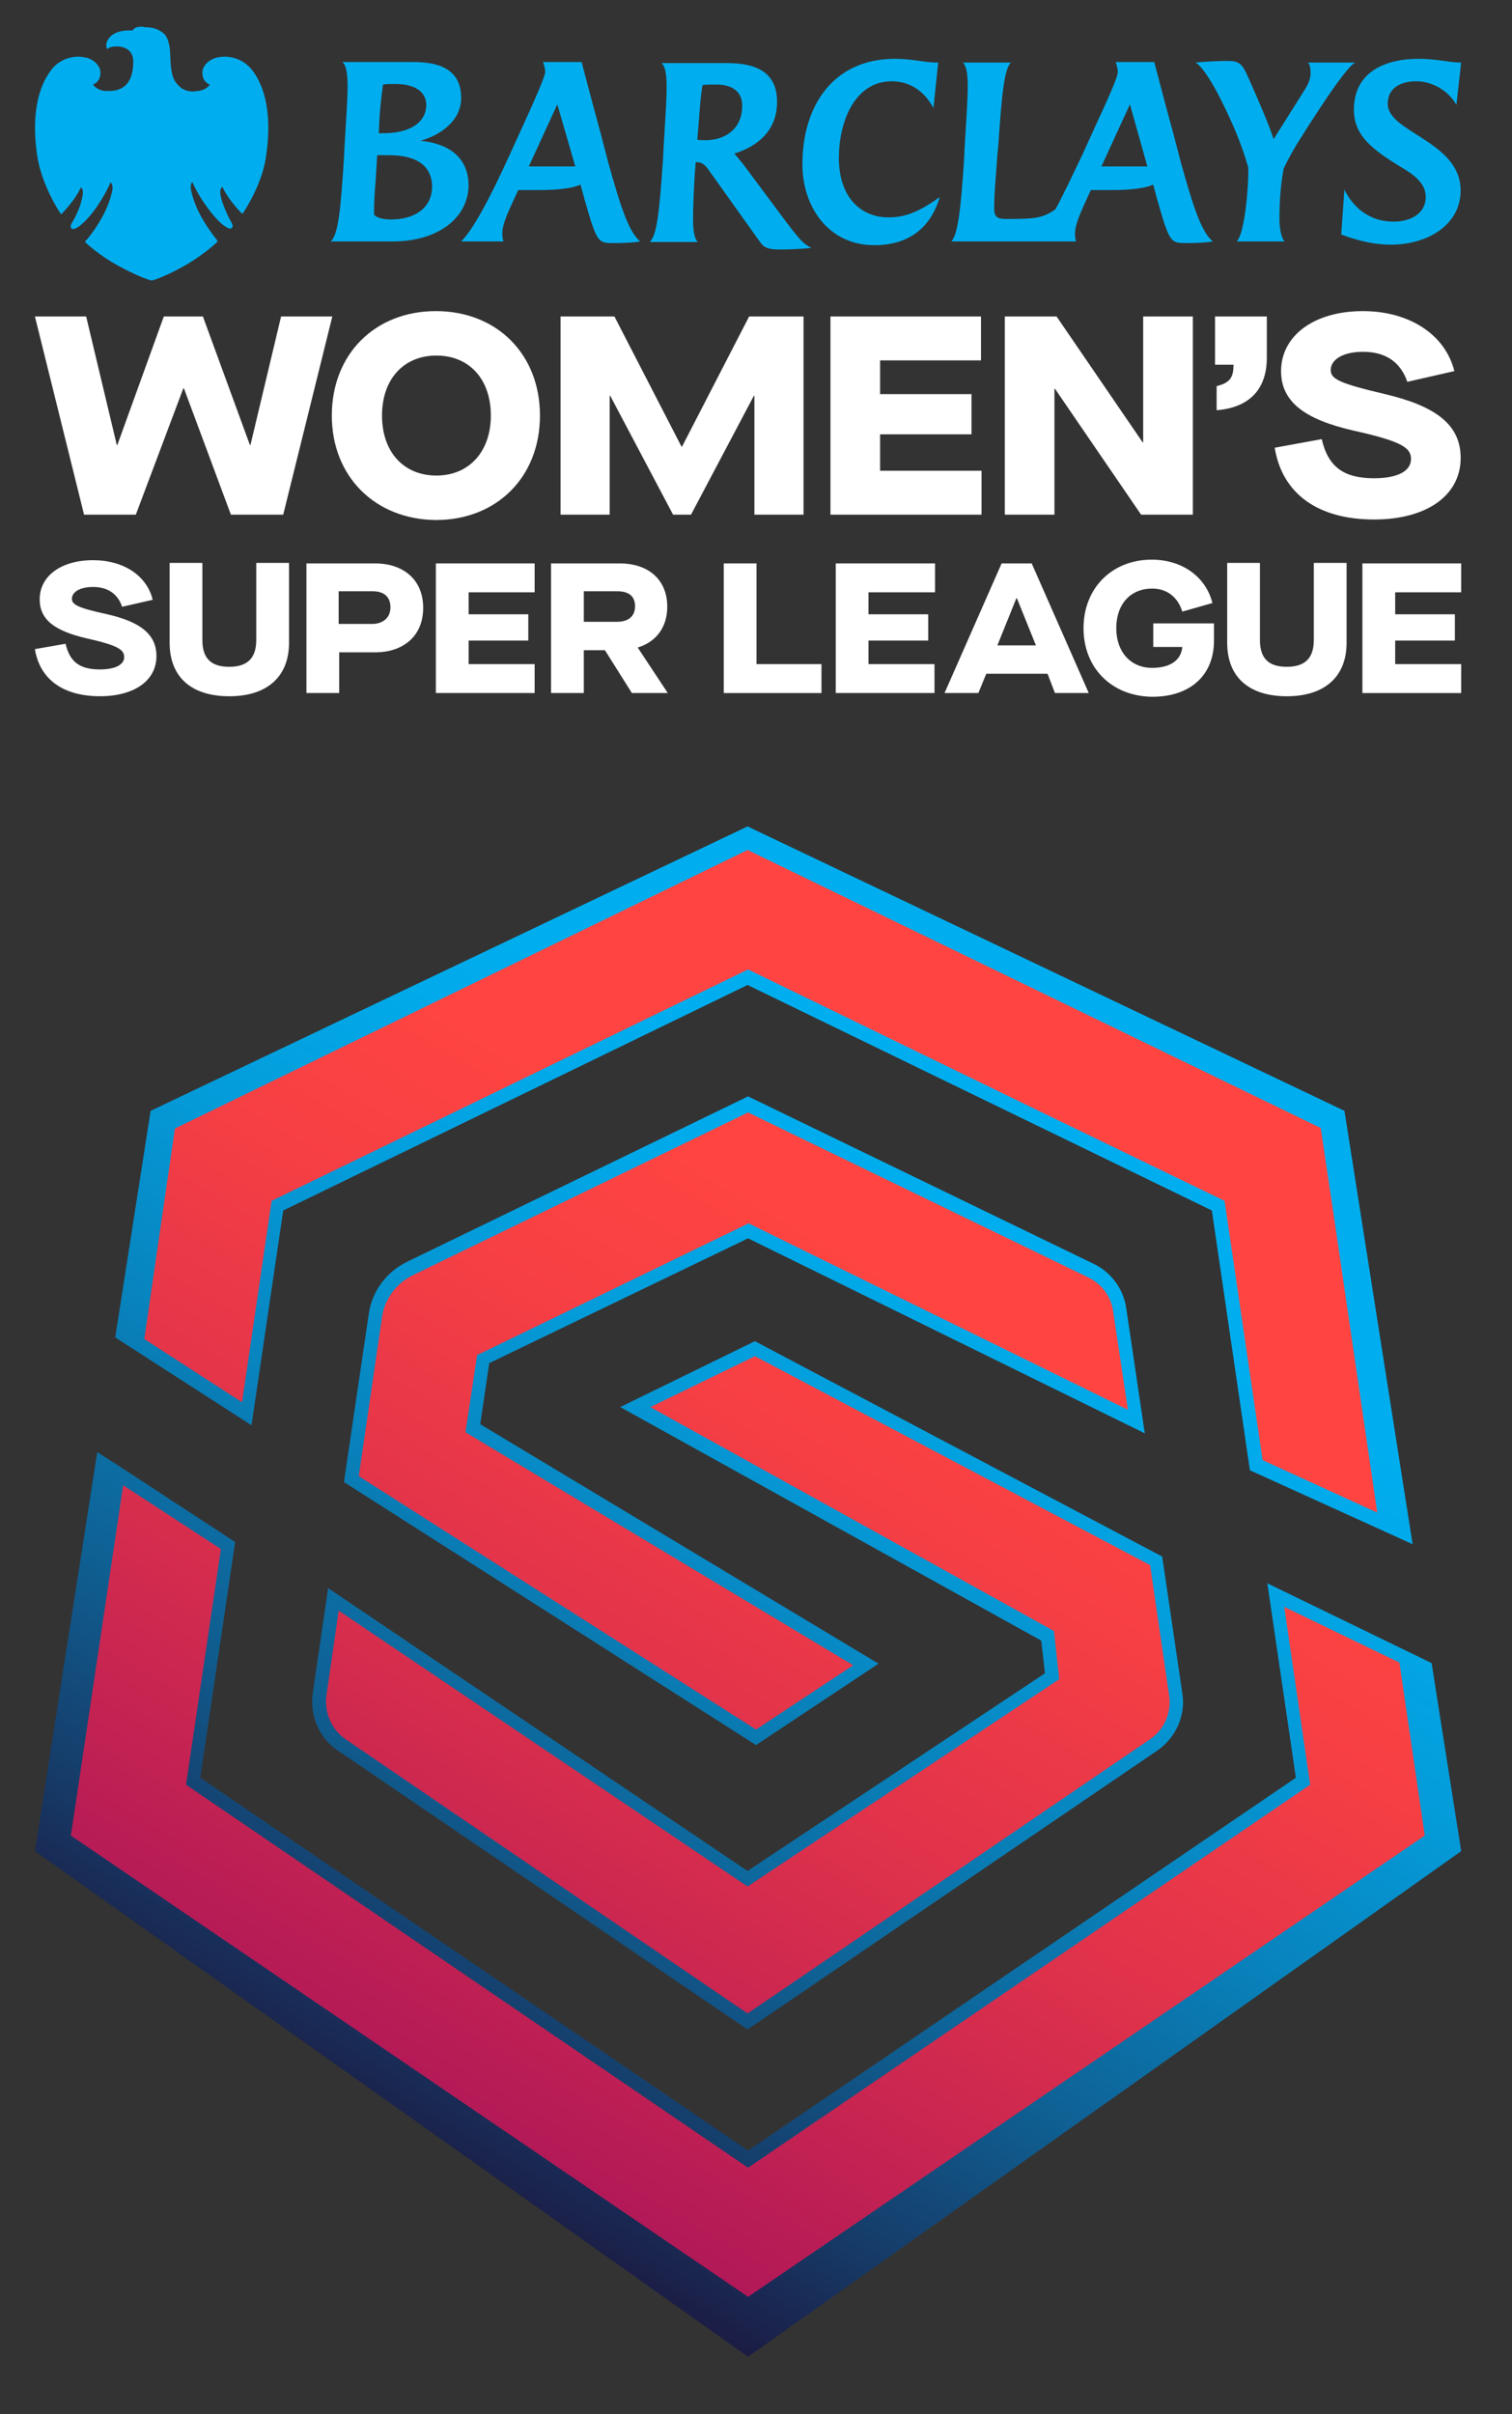 <svg width="52" height="83" viewBox="0 0 52 83" fill="none" xmlns="http://www.w3.org/2000/svg">
<rect x="0" y="0" width="52" height="83" fill="#333333" stroke="none"/>
<path d="M50.088 3.605C49.833 3.145 49.288 2.795 48.707 2.795C48.18 2.795 47.726 3.016 47.726 3.569C47.726 4.047 48.307 4.36 48.907 4.747C49.561 5.171 50.233 5.668 50.233 6.552C50.233 7.712 49.125 8.412 47.835 8.412C47.308 8.412 46.763 8.301 46.127 8.062L46.236 6.515C46.527 7.123 47.09 7.62 47.926 7.62C48.562 7.62 49.034 7.307 49.034 6.773C49.034 6.313 48.652 6.018 48.18 5.742C47.181 5.134 46.563 4.655 46.563 3.771C46.563 2.464 47.653 2.022 48.78 2.022C49.434 2.022 49.833 2.151 50.251 2.151L50.088 3.605ZM44.583 4.987C44.438 5.226 44.256 5.557 44.147 5.797C44.056 6.257 44.002 6.865 44.002 7.528C44.002 7.804 44.056 8.191 44.183 8.301H42.53C42.821 8.025 42.948 6.313 42.93 5.76C42.712 4.987 42.403 4.25 41.949 3.348C41.658 2.777 41.313 2.243 41.113 2.151C41.476 2.114 41.949 2.095 42.185 2.095C42.603 2.095 42.712 2.151 42.948 2.703C43.348 3.605 43.638 4.287 43.802 4.784C44.22 4.121 44.51 3.661 44.892 3.053C44.983 2.906 45.074 2.703 45.074 2.519C45.074 2.372 45.055 2.224 44.983 2.151H46.618C46.309 2.224 44.892 4.489 44.583 4.987ZM38.86 3.587L37.879 5.723H39.46L38.86 3.587ZM40.786 8.357C40.259 8.357 40.223 8.338 39.805 6.883L39.66 6.349C39.405 6.46 38.951 6.534 38.243 6.534H37.516L37.389 6.81C37.207 7.215 36.971 7.694 36.971 8.025C36.971 8.099 36.971 8.191 37.007 8.301H32.72C32.956 8.025 33.047 7.123 33.156 5.484L33.174 5.097C33.228 4.158 33.283 3.44 33.283 2.942C33.283 2.519 33.228 2.261 33.119 2.151H34.773C34.536 2.335 34.446 3.329 34.337 4.95L34.3 5.336C34.264 5.944 34.191 6.57 34.191 7.178C34.191 7.454 34.3 7.528 34.591 7.528C35.59 7.528 35.844 7.51 36.299 7.196C36.589 6.662 36.898 5.999 37.225 5.318L37.643 4.397C38.043 3.532 38.442 2.666 38.442 2.482C38.442 2.353 38.406 2.243 38.37 2.132H39.696C39.696 2.132 40.223 4.139 40.35 4.581L40.604 5.557C41.059 7.196 41.331 7.988 41.712 8.301C41.386 8.357 40.95 8.357 40.786 8.357ZM30.067 8.43C28.505 8.43 27.596 7.123 27.596 5.65C27.596 3.605 28.686 2.022 30.776 2.022C31.43 2.022 31.739 2.151 32.266 2.151L32.102 3.716C31.811 3.163 31.321 2.795 30.667 2.795C29.377 2.795 28.85 4.213 28.85 5.429C28.85 6.755 29.577 7.473 30.558 7.473C31.085 7.473 31.557 7.325 32.32 6.773C32.011 7.823 31.266 8.43 30.067 8.43ZM24.635 2.906C24.49 2.906 24.308 2.906 24.163 2.924C24.108 3.182 24.072 3.642 24.017 4.379L23.981 4.802C24.054 4.821 24.163 4.821 24.254 4.821C25.017 4.821 25.525 4.36 25.525 3.661C25.544 3.182 25.217 2.906 24.635 2.906ZM26.834 8.578C26.379 8.578 26.27 8.504 26.125 8.301L24.417 5.907C24.29 5.723 24.181 5.576 23.963 5.576H23.927L23.89 6.036C23.854 6.662 23.836 7.178 23.836 7.546C23.836 7.97 23.89 8.209 23.999 8.32H22.346C22.582 8.099 22.673 7.381 22.8 5.502L22.819 5.115C22.873 4.195 22.927 3.476 22.927 2.979C22.927 2.537 22.873 2.261 22.746 2.169C23.691 2.169 24.98 2.169 24.98 2.169C25.707 2.169 26.724 2.298 26.724 3.495C26.724 4.489 26.07 5.023 25.253 5.281C25.326 5.355 25.471 5.539 25.562 5.65L26.797 7.307C27.56 8.338 27.633 8.375 27.905 8.522C27.596 8.559 27.142 8.578 26.834 8.578ZM19.167 3.587L18.186 5.723H19.785L19.167 3.587ZM21.093 8.357C20.566 8.357 20.529 8.338 20.111 6.883L19.966 6.349C19.712 6.46 19.258 6.534 18.549 6.534H17.823L17.695 6.81C17.568 7.104 17.259 7.694 17.277 8.025C17.277 8.099 17.277 8.191 17.314 8.301H15.86C16.278 7.878 16.805 6.902 17.532 5.318L17.95 4.397C18.331 3.569 18.749 2.629 18.749 2.482C18.749 2.353 18.713 2.243 18.676 2.132H20.003C20.003 2.132 20.348 3.458 20.657 4.581L20.911 5.557C21.365 7.196 21.638 7.988 22.019 8.301C21.674 8.357 21.256 8.357 21.093 8.357ZM13.589 2.887C13.462 2.887 13.317 2.887 13.172 2.906C13.117 3.329 13.063 3.753 13.044 4.213C13.044 4.213 13.026 4.6 13.026 4.581H13.19C13.953 4.581 14.661 4.305 14.661 3.587C14.643 3.182 14.316 2.887 13.589 2.887ZM13.39 5.336H12.972L12.917 6.239C12.881 6.644 12.863 6.975 12.863 7.362C12.863 7.417 13.044 7.546 13.444 7.546C14.298 7.546 14.861 7.123 14.861 6.405C14.843 5.613 14.207 5.336 13.39 5.336ZM13.499 8.301H11.373C11.646 8.062 11.718 7.123 11.827 5.484L11.845 5.097C11.9 4.158 11.954 3.44 11.954 2.942C11.954 2.519 11.9 2.224 11.773 2.132H14.153C14.716 2.132 15.86 2.169 15.86 3.366C15.86 4.158 15.134 4.655 14.461 4.839C15.406 4.931 16.115 5.392 16.115 6.386C16.097 7.454 15.116 8.301 13.499 8.301Z" fill="#00AEEF"/>
<path d="M4.907 0.917C4.671 0.917 4.635 0.954 4.562 1.046C4.526 1.046 4.507 1.046 4.471 1.046C4.289 1.046 4.071 1.064 3.872 1.193C3.69 1.322 3.599 1.543 3.69 1.69C3.69 1.69 3.763 1.598 3.981 1.598C4.017 1.598 4.053 1.598 4.09 1.598C4.398 1.635 4.616 1.801 4.58 2.224C4.562 2.648 4.398 3.127 3.763 3.127C3.763 3.127 3.672 3.127 3.599 3.127C3.308 3.09 3.199 2.906 3.199 2.906C3.199 2.906 3.454 2.832 3.454 2.501C3.454 2.28 3.254 2.059 2.981 1.985C2.89 1.966 2.781 1.948 2.691 1.948C2.364 1.948 1.982 2.095 1.746 2.427C1.183 3.182 1.128 4.287 1.274 5.318C1.419 6.349 2.055 7.307 2.073 7.325C2.091 7.344 2.091 7.362 2.109 7.362C2.109 7.362 2.127 7.362 2.127 7.344C2.4 7.068 2.672 6.699 2.781 6.442C2.909 6.534 2.836 6.755 2.781 6.976C2.727 7.197 2.563 7.51 2.509 7.602C2.454 7.694 2.382 7.804 2.473 7.86C2.491 7.86 2.491 7.878 2.509 7.878C2.636 7.878 2.927 7.657 3.254 7.215C3.617 6.718 3.799 6.276 3.799 6.276C3.817 6.276 3.872 6.331 3.872 6.46C3.872 6.589 3.744 7.068 3.49 7.51C3.236 7.952 2.999 8.228 2.945 8.283C2.909 8.32 2.945 8.338 2.963 8.357C2.981 8.375 3.436 8.799 4.09 9.149C4.871 9.572 5.216 9.646 5.216 9.646C5.216 9.646 5.561 9.572 6.324 9.149C6.978 8.78 7.432 8.357 7.45 8.338C7.469 8.32 7.487 8.302 7.469 8.265C7.432 8.209 7.196 7.933 6.942 7.491C6.687 7.049 6.56 6.57 6.56 6.442C6.56 6.313 6.597 6.276 6.615 6.257C6.615 6.257 6.796 6.699 7.178 7.197C7.505 7.639 7.796 7.86 7.923 7.86C7.941 7.86 7.959 7.86 7.959 7.841C8.05 7.786 7.977 7.675 7.923 7.583C7.868 7.491 7.723 7.178 7.65 6.957C7.578 6.736 7.523 6.515 7.65 6.423C7.759 6.681 8.032 7.049 8.304 7.325L8.323 7.344C8.341 7.344 8.341 7.325 8.359 7.325C8.377 7.289 9.031 6.349 9.158 5.318C9.304 4.287 9.249 3.182 8.686 2.427C8.432 2.095 8.068 1.948 7.723 1.948C7.614 1.948 7.523 1.966 7.432 1.985C7.142 2.077 6.96 2.28 6.96 2.501C6.96 2.832 7.214 2.906 7.214 2.906C7.214 2.906 7.123 3.09 6.815 3.127C6.76 3.127 6.706 3.145 6.651 3.145C6.415 3.145 6.215 3.071 6.033 2.814C5.852 2.556 5.87 2.059 5.852 1.874C5.852 1.709 5.815 1.303 5.634 1.156C5.452 0.99 5.234 0.935 4.962 0.935C4.943 0.917 4.925 0.917 4.907 0.917Z" fill="#00AEEF"/>
<path d="M1.201 10.88H2.963L4.017 15.3H4.035L5.634 10.88H6.978L8.595 15.3H8.613L9.667 10.88H11.429L9.74 17.694H7.941L6.324 13.348H6.306L4.671 17.694H2.891L1.201 10.88Z" fill="white"/>
<path d="M11.412 14.287C11.412 12.169 12.902 10.696 14.991 10.696C17.08 10.696 18.57 12.169 18.57 14.287C18.57 16.405 17.08 17.878 14.991 17.878C12.902 17.86 11.412 16.386 11.412 14.287ZM16.881 14.287C16.881 13.035 16.136 12.224 15.009 12.224C13.883 12.224 13.138 13.035 13.138 14.287C13.138 15.539 13.883 16.349 15.009 16.349C16.136 16.349 16.881 15.521 16.881 14.287Z" fill="white"/>
<path d="M19.26 10.88H21.131L23.438 15.355H23.456L25.764 10.88H27.635V17.694H25.945V13.606H25.927L23.765 17.694H23.148L20.986 13.606H20.968V17.694H19.278V10.88H19.26Z" fill="white"/>
<path d="M28.561 10.88H33.738V12.39H30.268V13.55H33.411V14.932H30.268V16.184H33.756V17.694H28.561V10.88Z" fill="white"/>
<path d="M34.557 10.88H36.337L39.298 15.208H39.316V10.88H41.024V17.694H39.244L36.282 13.366H36.264V17.694H34.557V10.88Z" fill="white"/>
<path d="M41.842 13.274C42.296 13.164 42.423 12.98 42.423 12.538H41.787V10.88H43.568V12.298C43.568 13.366 42.986 14.011 41.842 14.103V13.274Z" fill="white"/>
<path d="M43.84 15.392L45.457 15.097C45.675 16.055 46.22 16.442 47.255 16.442C48.055 16.442 48.527 16.202 48.527 15.778C48.527 15.392 48.2 15.171 46.547 14.803C44.857 14.416 44.058 13.808 44.058 12.758C44.058 11.561 45.166 10.696 46.874 10.696C48.472 10.696 49.708 11.506 50.017 12.758L48.4 13.127C48.164 12.445 47.655 12.095 46.874 12.095C46.202 12.095 45.766 12.353 45.766 12.722C45.766 13.035 46.074 13.182 47.637 13.55C49.345 13.955 50.235 14.582 50.235 15.742C50.235 17.031 49.072 17.86 47.255 17.86C45.33 17.86 44.094 16.976 43.84 15.392Z" fill="white"/>
<path d="M1.201 22.316L2.255 22.132C2.4 22.758 2.745 23.015 3.436 23.015C3.963 23.015 4.271 22.85 4.271 22.592C4.271 22.334 4.053 22.187 2.982 21.947C1.873 21.69 1.365 21.303 1.365 20.603C1.365 19.811 2.091 19.259 3.2 19.259C4.253 19.259 5.053 19.793 5.252 20.621L4.199 20.861C4.053 20.419 3.708 20.18 3.2 20.18C2.764 20.18 2.473 20.345 2.473 20.585C2.473 20.787 2.673 20.898 3.69 21.119C4.816 21.377 5.38 21.8 5.38 22.555C5.38 23.402 4.617 23.936 3.436 23.936C2.164 23.936 1.365 23.347 1.201 22.316Z" fill="white"/>
<path d="M5.834 22.096V19.352H6.96V22.003C6.96 22.648 7.269 22.924 7.887 22.924C8.505 22.924 8.813 22.63 8.813 22.003V19.352H9.94V22.096C9.94 23.274 9.177 23.937 7.887 23.937C6.597 23.937 5.834 23.293 5.834 22.096Z" fill="white"/>
<path d="M10.539 19.37H12.901C13.864 19.37 14.554 19.922 14.554 20.898C14.554 21.874 13.864 22.427 12.901 22.427H11.665V23.826H10.539V19.37ZM12.792 21.451C13.137 21.451 13.428 21.267 13.428 20.88C13.428 20.475 13.155 20.327 12.81 20.327H11.647V21.451H12.792Z" fill="white"/>
<path d="M14.99 19.37H18.387V20.364H16.117V21.119H18.169V22.022H16.117V22.832H18.387V23.826H14.99V19.37Z" fill="white"/>
<path d="M22.966 23.826H21.731L20.804 22.353H20.078V23.826H18.951V19.37H21.313C22.294 19.37 22.948 19.922 22.948 20.861C22.948 21.58 22.548 22.077 21.931 22.261L22.966 23.826ZM21.222 21.377C21.604 21.377 21.84 21.193 21.84 20.843C21.84 20.493 21.622 20.327 21.222 20.327H20.078V21.377H21.222Z" fill="white"/>
<path d="M24.891 19.37H26.017V22.832H28.252V23.827H24.891V19.37Z" fill="white"/>
<path d="M28.76 19.37H32.158V20.364H29.869V21.119H31.922V22.022H29.869V22.832H32.139V23.826H28.742V19.37H28.76Z" fill="white"/>
<path d="M36.027 23.163H33.92L33.647 23.826H32.484L34.447 19.37H35.482L37.444 23.826H36.281L36.027 23.163ZM35.627 22.188L34.973 20.567H34.955L34.301 22.188H35.627Z" fill="white"/>
<path d="M37.264 21.598C37.264 20.217 38.245 19.241 39.607 19.241C40.679 19.241 41.478 19.848 41.697 20.732L40.661 21.027C40.516 20.548 40.152 20.235 39.625 20.235C38.881 20.235 38.39 20.769 38.39 21.598C38.39 22.408 38.881 22.961 39.625 22.961C40.261 22.961 40.625 22.684 40.661 22.242H39.662V21.432H41.751V22.021C41.751 23.218 40.934 23.955 39.625 23.955C38.227 23.937 37.264 22.961 37.264 21.598Z" fill="white"/>
<path d="M42.205 22.096V19.352H43.331V22.003C43.331 22.648 43.64 22.924 44.258 22.924C44.876 22.924 45.184 22.63 45.184 22.003V19.352H46.311V22.096C46.311 23.274 45.548 23.937 44.258 23.937C42.968 23.937 42.205 23.293 42.205 22.096Z" fill="white"/>
<path d="M46.855 19.37H50.253V20.364H47.982V21.119H50.035V22.022H47.982V22.832H50.253V23.827H46.855V19.37Z" fill="white"/>
<path d="M48.582 53.089L46.238 38.19L25.709 28.412L5.18 38.19L3.963 45.98L8.65 49.001L9.74 41.616L25.709 33.863L41.678 41.616L42.986 50.547L48.582 53.089ZM25.727 42.573L39.371 49.277L38.735 44.986C38.644 44.323 38.226 43.752 37.627 43.457L25.727 37.693L13.991 43.384C13.283 43.734 12.792 44.397 12.683 45.17L11.829 50.953L26 59.995L30.214 57.196L16.516 48.964L16.825 46.864L25.727 42.573ZM1.201 63.641L25.727 81.026L50.253 63.641L49.236 57.177L43.586 54.433L44.567 61.118L25.727 73.936L6.888 61.118L8.087 53.015L4.29 50.529L3.345 49.921L1.201 63.641ZM10.757 58.209C10.648 58.982 10.975 59.755 11.611 60.179L25.709 69.774L39.807 60.179C40.443 59.737 40.788 58.964 40.661 58.209L39.97 53.513L25.963 46.109L21.331 48.374L35.81 56.404L35.937 57.527L25.709 64.323L11.284 54.599L10.757 58.209Z" fill="url(#paint0_linear_1205_250072)"/>
<path d="M11.23 58.264L11.648 55.373L25.71 64.857L36.429 57.73L36.247 56.072L22.367 48.375L25.964 46.625L39.553 53.807L40.207 58.282C40.298 58.872 40.044 59.461 39.553 59.793L25.71 69.222L11.884 59.793C11.394 59.461 11.14 58.853 11.23 58.264ZM38.79 48.467L38.282 45.078C38.209 44.563 37.882 44.139 37.428 43.918L25.728 38.246L14.192 43.844C13.629 44.121 13.229 44.655 13.138 45.281L12.339 50.75L26.001 59.461L29.343 57.251L16.009 49.24L16.408 46.588L25.746 42.058L38.79 48.467ZM9.341 41.285L25.728 33.329L35.193 37.933L42.115 41.285L43.423 50.198L47.365 52.003L45.858 41.708L45.422 38.78L25.71 29.222L6.016 38.798L5.471 42.537L4.963 46.036L8.324 48.209L9.341 41.285ZM25.728 78.964L49 63.107L48.128 57.159L44.168 55.244L45.058 61.358L25.728 74.525L6.398 61.358L7.597 53.255L4.236 51.063L2.438 63.107L25.728 78.964Z" fill="url(#paint1_linear_1205_250072)"/>
<defs>
<linearGradient id="paint0_linear_1205_250072" x1="11.161" y1="79.993" x2="38.154" y2="33.87" gradientUnits="userSpaceOnUse">
<stop offset="0.08" stop-color="#1E0F35"/>
<stop offset="0.219" stop-color="#163B68"/>
<stop offset="0.369" stop-color="#0E6498"/>
<stop offset="0.513" stop-color="#0884BE"/>
<stop offset="0.644" stop-color="#049BD9"/>
<stop offset="0.761" stop-color="#01A9E9"/>
<stop offset="0.85" stop-color="#00AEEF"/>
</linearGradient>
<linearGradient id="paint1_linear_1205_250072" x1="8.934" y1="83.568" x2="37.53" y2="34.707" gradientUnits="userSpaceOnUse">
<stop offset="8.07343e-08" stop-color="#870064"/>
<stop offset="0.246" stop-color="#B61B56"/>
<stop offset="0.489" stop-color="#DE314B"/>
<stop offset="0.682" stop-color="#F63F44"/>
<stop offset="0.8" stop-color="#FF4441"/>
</linearGradient>
</defs>
</svg>
